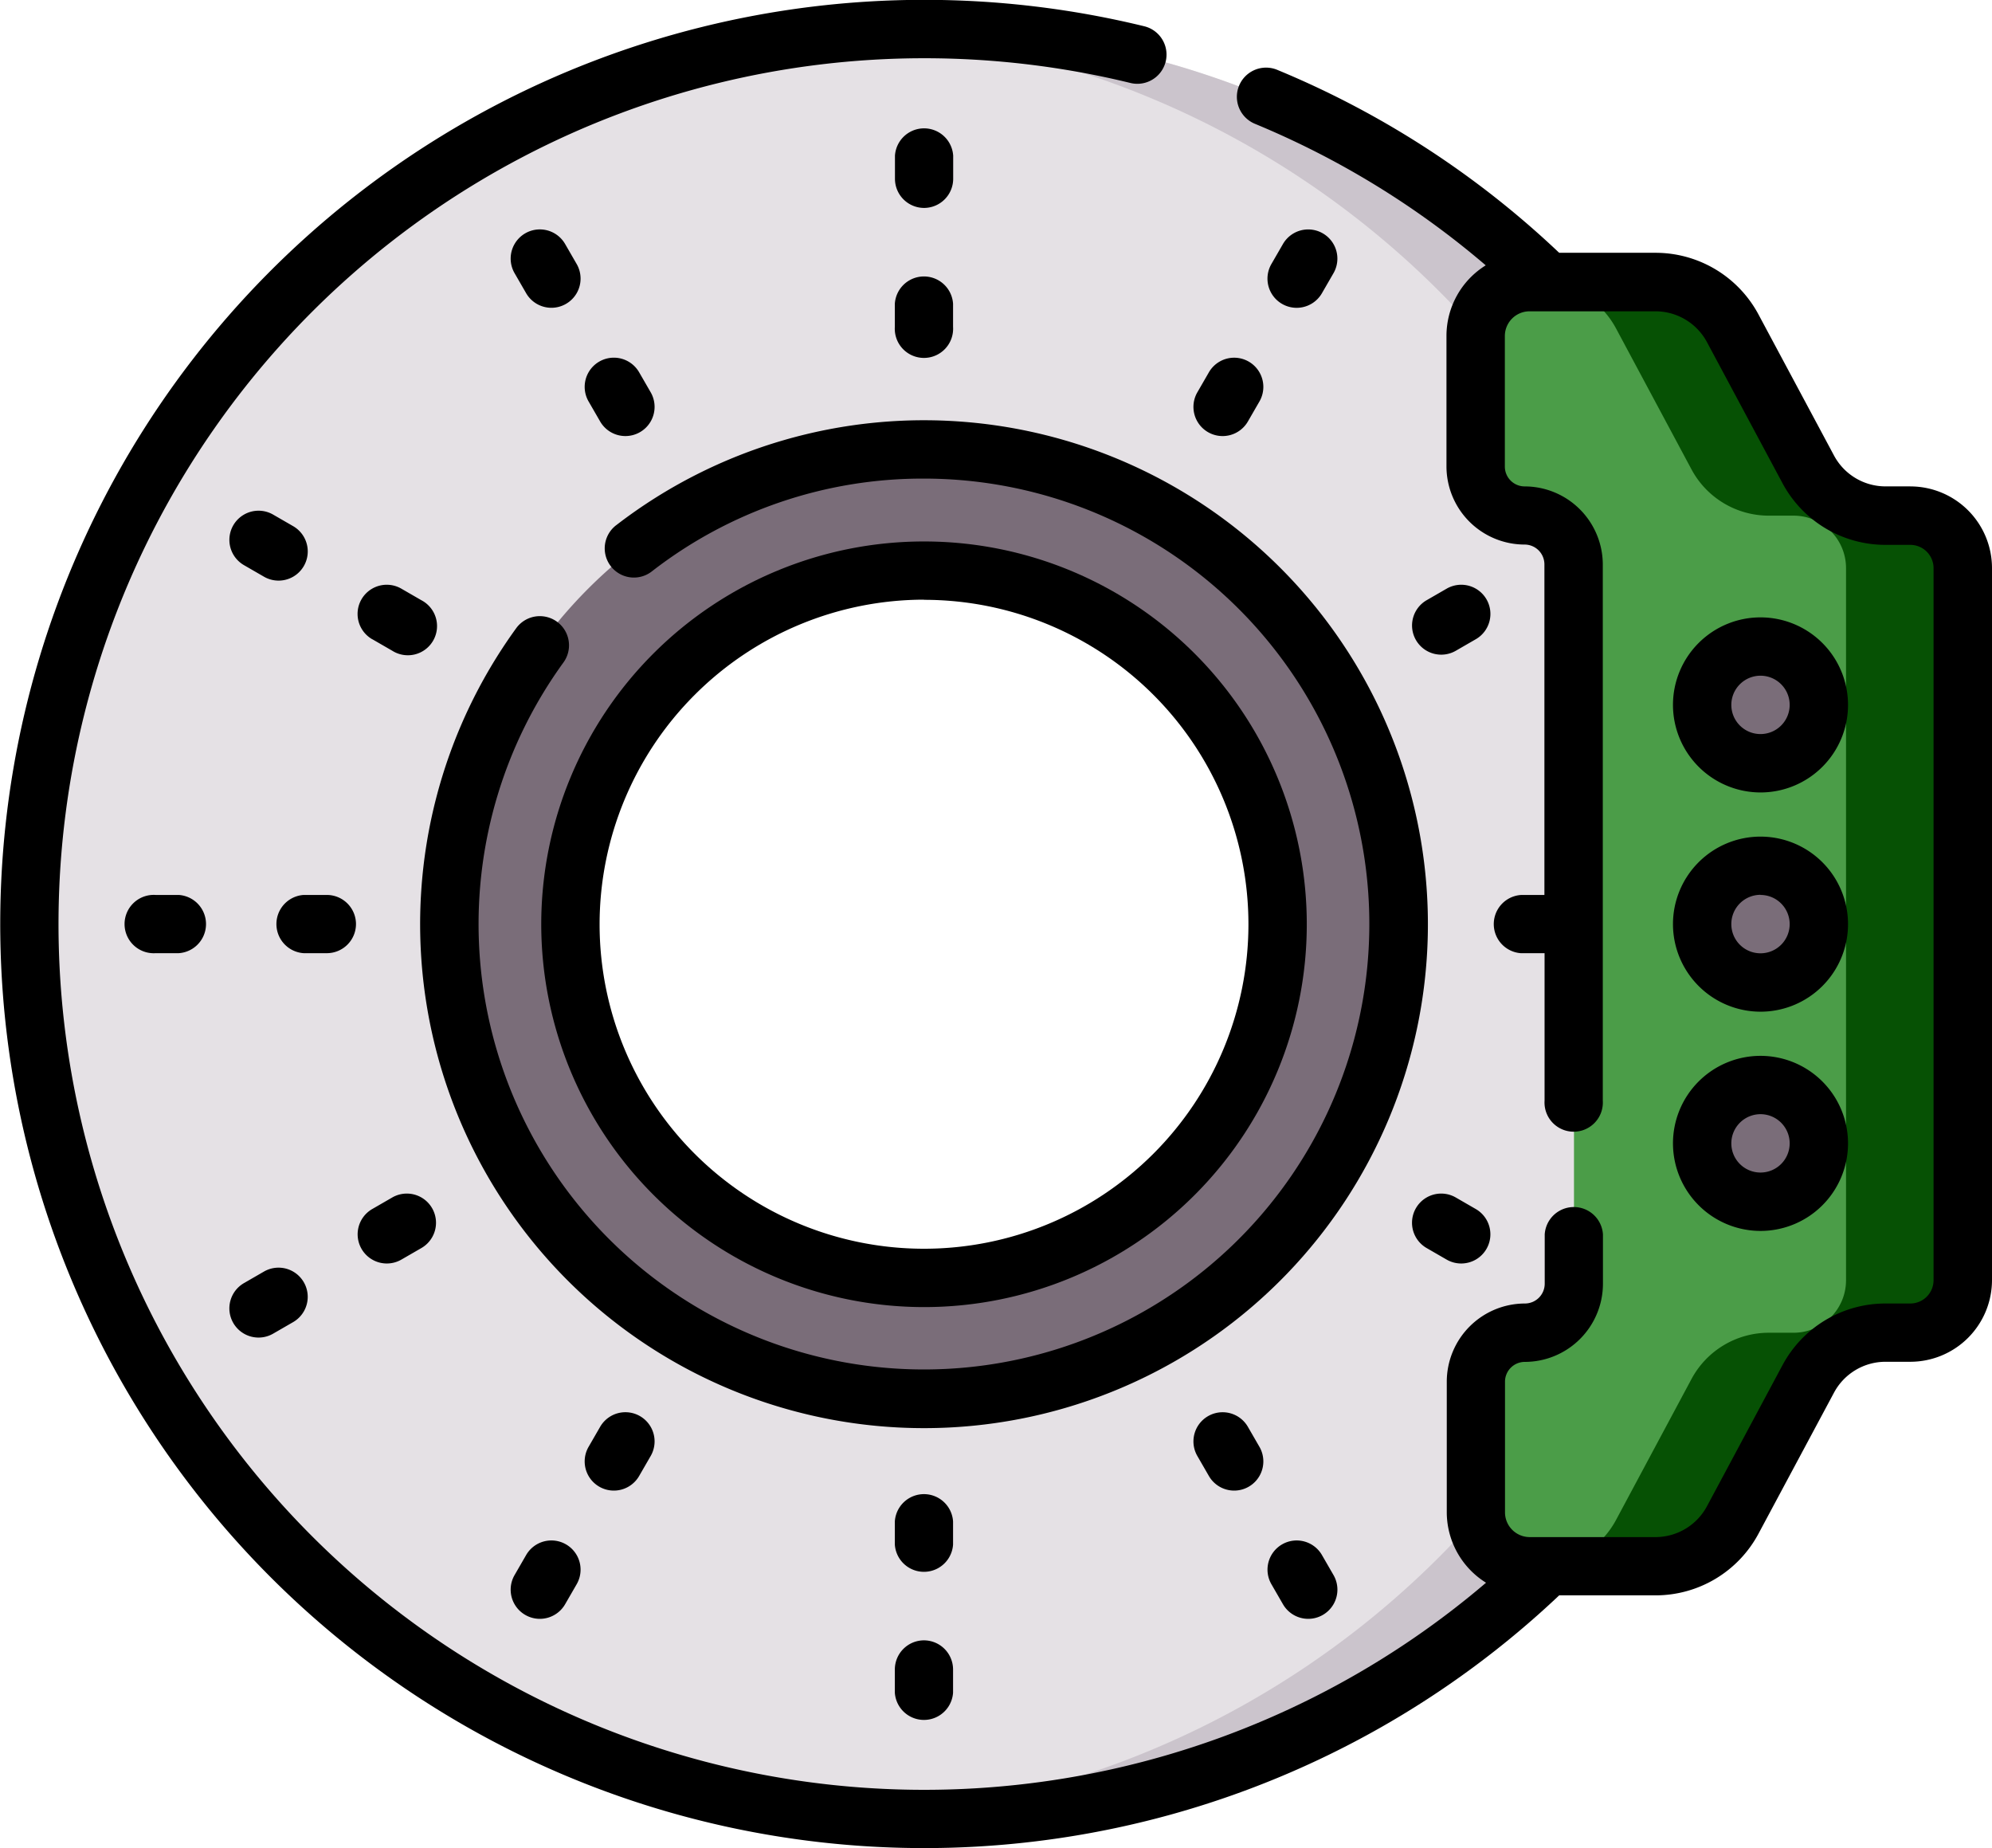 <svg xmlns="http://www.w3.org/2000/svg" width="65" height="60.303" viewBox="0 0 65 60.303">
  <g id="disc-brake" transform="translate(0 -18.5)">
    <path id="Path_22730" data-name="Path 22730" d="M36.7,26A29.2,29.2,0,1,0,65.9,55.2,29.2,29.2,0,0,0,36.7,26Zm0,41.758A12.559,12.559,0,1,1,49.258,55.2,12.559,12.559,0,0,1,36.7,67.758Z" transform="translate(-6.548 -6.548)" fill="#e5e1e5"/>
    <g id="Group_4213" data-name="Group 4213" transform="translate(28.247 19.452)">
      <path id="Path_22731" data-name="Path 22731" d="M224.4,26c-.64,0-1.275.023-1.9.063a29.2,29.2,0,0,1,0,58.272c.63.041,1.264.063,1.9.063a29.2,29.2,0,1,0,0-58.4Z" transform="translate(-222.5 -26)" fill="#cbc4cc"/>
    </g>
    <path id="Path_22732" data-name="Path 22732" d="M130.988,134a15.488,15.488,0,1,0,15.488,15.488A15.488,15.488,0,0,0,130.988,134Zm0,27.026a11.538,11.538,0,1,1,11.538-11.538A11.538,11.538,0,0,1,130.988,161.026Z" transform="translate(-100.837 -100.837)" fill="#7a6d79"/>
    <path id="Path_22733" data-name="Path 22733" d="M395.212,100.329v23.237a1.712,1.712,0,0,1-1.711,1.711h-.809a2.862,2.862,0,0,0-2.523,1.51l-2.463,4.6a2.862,2.862,0,0,1-2.523,1.51h-4.1a1.759,1.759,0,0,1-1.759-1.759v-4.26a1.6,1.6,0,0,1,1.6-1.6,1.6,1.6,0,0,0,1.6-1.6V100.216a1.6,1.6,0,0,0-1.6-1.6,1.6,1.6,0,0,1-1.6-1.6v-4.26A1.759,1.759,0,0,1,381.079,91h4.1a2.862,2.862,0,0,1,2.523,1.51l2.463,4.6a2.862,2.862,0,0,0,2.523,1.51h.809a1.711,1.711,0,0,1,1.711,1.711Z" transform="translate(-331.164 -63.296)" fill="#4b9d48"/>
    <path id="Path_22734" data-name="Path 22734" d="M407.628,98.617h-.809a2.862,2.862,0,0,1-2.523-1.51l-2.463-4.6A2.862,2.862,0,0,0,399.311,91H395.5a2.862,2.862,0,0,1,2.523,1.51l2.463,4.6a2.862,2.862,0,0,0,2.523,1.51h.809a1.712,1.712,0,0,1,1.711,1.711v23.237a1.712,1.712,0,0,1-1.711,1.711h-.809a2.862,2.862,0,0,0-2.523,1.51l-2.463,4.6a2.862,2.862,0,0,1-2.523,1.51h3.809a2.862,2.862,0,0,0,2.523-1.51l2.463-4.6a2.862,2.862,0,0,1,2.523-1.51h.809a1.712,1.712,0,0,0,1.711-1.711V100.329A1.712,1.712,0,0,0,407.628,98.617Z" transform="translate(-345.292 -63.296)" fill="#065104"/>
    <g id="Group_4214" data-name="Group 4214" transform="translate(55.542 39.595)">
      <circle id="Ellipse_366" data-name="Ellipse 366" cx="1.904" cy="1.904" r="1.904" fill="#7a6d79"/>
      <circle id="Ellipse_367" data-name="Ellipse 367" cx="1.904" cy="1.904" r="1.904" transform="translate(0 7.153)" fill="#7a6d79"/>
      <circle id="Ellipse_368" data-name="Ellipse 368" cx="1.904" cy="1.904" r="1.904" transform="translate(0 14.305)" fill="#7a6d79"/>
    </g>
    <g id="Group_4215" data-name="Group 4215" transform="translate(0 18.5)">
      <path id="Path_22735" data-name="Path 22735" d="M114.391,129.928a.952.952,0,0,0,1.165,1.506,14.4,14.4,0,0,1,8.885-3.03,14.533,14.533,0,1,1-11.767,6,.952.952,0,0,0-1.54-1.12,16.442,16.442,0,1,0,3.258-3.356Z" transform="translate(-94.289 -112.789)"/>
      <path id="Path_22736" data-name="Path 22736" d="M151.605,182.6a12.49,12.49,0,1,0-12.49-12.49A12.5,12.5,0,0,0,151.605,182.6Zm0-23.076a10.586,10.586,0,1,1-10.586,10.586A10.6,10.6,0,0,1,151.605,159.519Z" transform="translate(-121.454 -139.954)"/>
      <path id="Path_22737" data-name="Path 22737" d="M62.337,34.369h-.809a1.907,1.907,0,0,1-1.684-1.008l-2.463-4.6a3.809,3.809,0,0,0-3.362-2.013H50.877a30.039,30.039,0,0,0-9.2-5.969.952.952,0,0,0-.729,1.76,28.1,28.1,0,0,1,7.532,4.618,2.712,2.712,0,0,0-1.281,2.3v4.26a2.553,2.553,0,0,0,2.55,2.55.647.647,0,0,1,.646.646V47.7h-.762a.952.952,0,0,0,0,1.9H50.4v4.81a.952.952,0,1,0,1.9,0V36.92a2.553,2.553,0,0,0-2.55-2.55.647.647,0,0,1-.646-.646v-4.26a.807.807,0,0,1,.807-.807h4.1A1.907,1.907,0,0,1,55.7,29.664l2.463,4.6a3.809,3.809,0,0,0,3.362,2.013h.809a.76.76,0,0,1,.759.759V60.27a.76.76,0,0,1-.759.759h-.809a3.809,3.809,0,0,0-3.362,2.013l-2.463,4.6a1.907,1.907,0,0,1-1.684,1.008h-4.1a.807.807,0,0,1-.807-.807V63.58a.647.647,0,0,1,.646-.646,2.553,2.553,0,0,0,2.55-2.55V58.772a.952.952,0,0,0-1.9,0v1.611a.647.647,0,0,1-.646.646,2.553,2.553,0,0,0-2.55,2.55v4.26a2.712,2.712,0,0,0,1.281,2.3A28.248,28.248,0,1,1,30.151,20.4a28.385,28.385,0,0,1,6.735.807.952.952,0,0,0,.452-1.85,30.284,30.284,0,0,0-7.187-.862A30.151,30.151,0,1,0,50.877,70.551h3.142a3.808,3.808,0,0,0,3.362-2.013l2.463-4.6a1.907,1.907,0,0,1,1.684-1.008h.809A2.667,2.667,0,0,0,65,60.27V37.033a2.666,2.666,0,0,0-2.663-2.663Z" transform="translate(0 -18.5)"/>
      <path id="Path_22738" data-name="Path 22738" d="M432.856,182.873A2.856,2.856,0,1,0,430,180.016,2.86,2.86,0,0,0,432.856,182.873Zm0-3.809a.952.952,0,1,1-.952.952A.953.953,0,0,1,432.856,179.064Z" transform="translate(-375.41 -157.018)"/>
      <path id="Path_22739" data-name="Path 22739" d="M432.856,239.213A2.856,2.856,0,1,0,430,236.356,2.86,2.86,0,0,0,432.856,239.213Zm0-3.809a.952.952,0,1,1-.952.952A.953.953,0,0,1,432.856,235.4Z" transform="translate(-375.41 -206.205)"/>
      <path id="Path_22740" data-name="Path 22740" d="M432.856,295.553A2.856,2.856,0,1,0,430,292.7,2.86,2.86,0,0,0,432.856,295.553Zm0-3.809a.952.952,0,1,1-.952.952A.953.953,0,0,1,432.856,291.744Z" transform="translate(-375.41 -255.392)"/>
      <path id="Path_22741" data-name="Path 22741" d="M230.952,53.658a.952.952,0,0,0,.952-.952v-.754a.952.952,0,0,0-1.9,0v.754A.952.952,0,0,0,230.952,53.658Z" transform="translate(-200.801 -46.874)"/>
      <path id="Path_22742" data-name="Path 22742" d="M230,90.768a.952.952,0,1,0,1.9,0v-.754a.952.952,0,0,0-1.9,0Z" transform="translate(-200.801 -80.104)"/>
      <path id="Path_22743" data-name="Path 22743" d="M231.9,402.952a.952.952,0,0,0-1.9,0v.754a.952.952,0,0,0,1.9,0Z" transform="translate(-200.801 -353.313)"/>
      <path id="Path_22744" data-name="Path 22744" d="M230.952,440.062a.952.952,0,0,0-.952.952v.754a.952.952,0,0,0,1.9,0v-.754A.952.952,0,0,0,230.952,440.062Z" transform="translate(-200.801 -386.543)"/>
      <path id="Path_22745" data-name="Path 22745" d="M133.026,77.936a.952.952,0,0,0-1.649.952l.377.653a.952.952,0,1,0,1.649-.952Z" transform="translate(-114.586 -69.975)"/>
      <path id="Path_22746" data-name="Path 22746" d="M151.61,112.977a.952.952,0,0,0,.824-1.428l-.377-.653a.952.952,0,0,0-1.649.952l.377.653A.951.951,0,0,0,151.61,112.977Z" transform="translate(-131.202 -98.75)"/>
      <path id="Path_22747" data-name="Path 22747" d="M307.225,381.561a.952.952,0,0,0-.349,1.3l.377.653a.952.952,0,0,0,1.649-.952l-.377-.653A.952.952,0,0,0,307.225,381.561Z" transform="translate(-267.806 -335.357)"/>
      <path id="Path_22748" data-name="Path 22748" d="M326.256,414.524a.952.952,0,0,0-.348,1.3l.377.653a.952.952,0,0,0,1.649-.952l-.377-.653A.952.952,0,0,0,326.256,414.524Z" transform="translate(-284.421 -364.136)"/>
      <path id="Path_22749" data-name="Path 22749" d="M59.435,151.525l.653.377a.952.952,0,1,0,.952-1.649l-.653-.377a.952.952,0,1,0-.952,1.649Z" transform="translate(-51.474 -133.086)"/>
      <path id="Path_22750" data-name="Path 22750" d="M92.4,170.556l.653.377A.952.952,0,1,0,94,169.283l-.653-.377a.952.952,0,1,0-.952,1.649Z" transform="translate(-80.251 -149.7)"/>
      <path id="Path_22751" data-name="Path 22751" d="M365.014,325.753l-.653-.377a.952.952,0,1,0-.952,1.649l.653.377a.952.952,0,1,0,.952-1.649Z" transform="translate(-316.858 -286.306)"/>
      <path id="Path_22752" data-name="Path 22752" d="M33.452,248.5a.952.952,0,1,0,0,1.9h.754a.952.952,0,0,0,0-1.9Z" transform="translate(-28.374 -219.301)"/>
      <path id="Path_22753" data-name="Path 22753" d="M73.22,249.452a.952.952,0,0,0-.952-.952h-.754a.952.952,0,0,0,0,1.9h.754A.952.952,0,0,0,73.22,249.452Z" transform="translate(-61.604 -219.301)"/>
      <path id="Path_22754" data-name="Path 22754" d="M59.086,346.085a.952.952,0,0,0,1.3.349l.653-.377a.952.952,0,1,0-.952-1.649l-.653.377A.952.952,0,0,0,59.086,346.085Z" transform="translate(-51.474 -302.921)"/>
      <path id="Path_22755" data-name="Path 22755" d="M92.049,327.055a.952.952,0,0,0,1.3.348l.653-.377a.952.952,0,1,0-.952-1.649l-.653.377A.952.952,0,0,0,92.049,327.055Z" transform="translate(-80.251 -286.307)"/>
      <path id="Path_22756" data-name="Path 22756" d="M365.363,169.256a.952.952,0,0,0-1.3-.348l-.653.377a.952.952,0,1,0,.952,1.649l.653-.377A.952.952,0,0,0,365.363,169.256Z" transform="translate(-316.858 -149.702)"/>
      <path id="Path_22757" data-name="Path 22757" d="M131.754,414.872l-.377.653a.952.952,0,1,0,1.649.952l.377-.653a.952.952,0,0,0-1.649-.952Z" transform="translate(-114.586 -364.136)"/>
      <path id="Path_22758" data-name="Path 22758" d="M150.784,381.91l-.377.653a.952.952,0,1,0,1.649.952l.377-.653a.952.952,0,0,0-1.649-.952Z" transform="translate(-131.201 -335.358)"/>
      <path id="Path_22759" data-name="Path 22759" d="M307.225,112.851a.952.952,0,0,0,1.3-.348l.377-.653a.952.952,0,0,0-1.649-.952l-.377.653A.952.952,0,0,0,307.225,112.851Z" transform="translate(-267.806 -98.751)"/>
      <path id="Path_22760" data-name="Path 22760" d="M326.731,80.017a.952.952,0,0,0,.825-.476l.377-.653a.952.952,0,1,0-1.649-.952l-.377.653a.952.952,0,0,0,.824,1.428Z" transform="translate(-284.421 -69.974)"/>
    </g>
  </g>
</svg>
